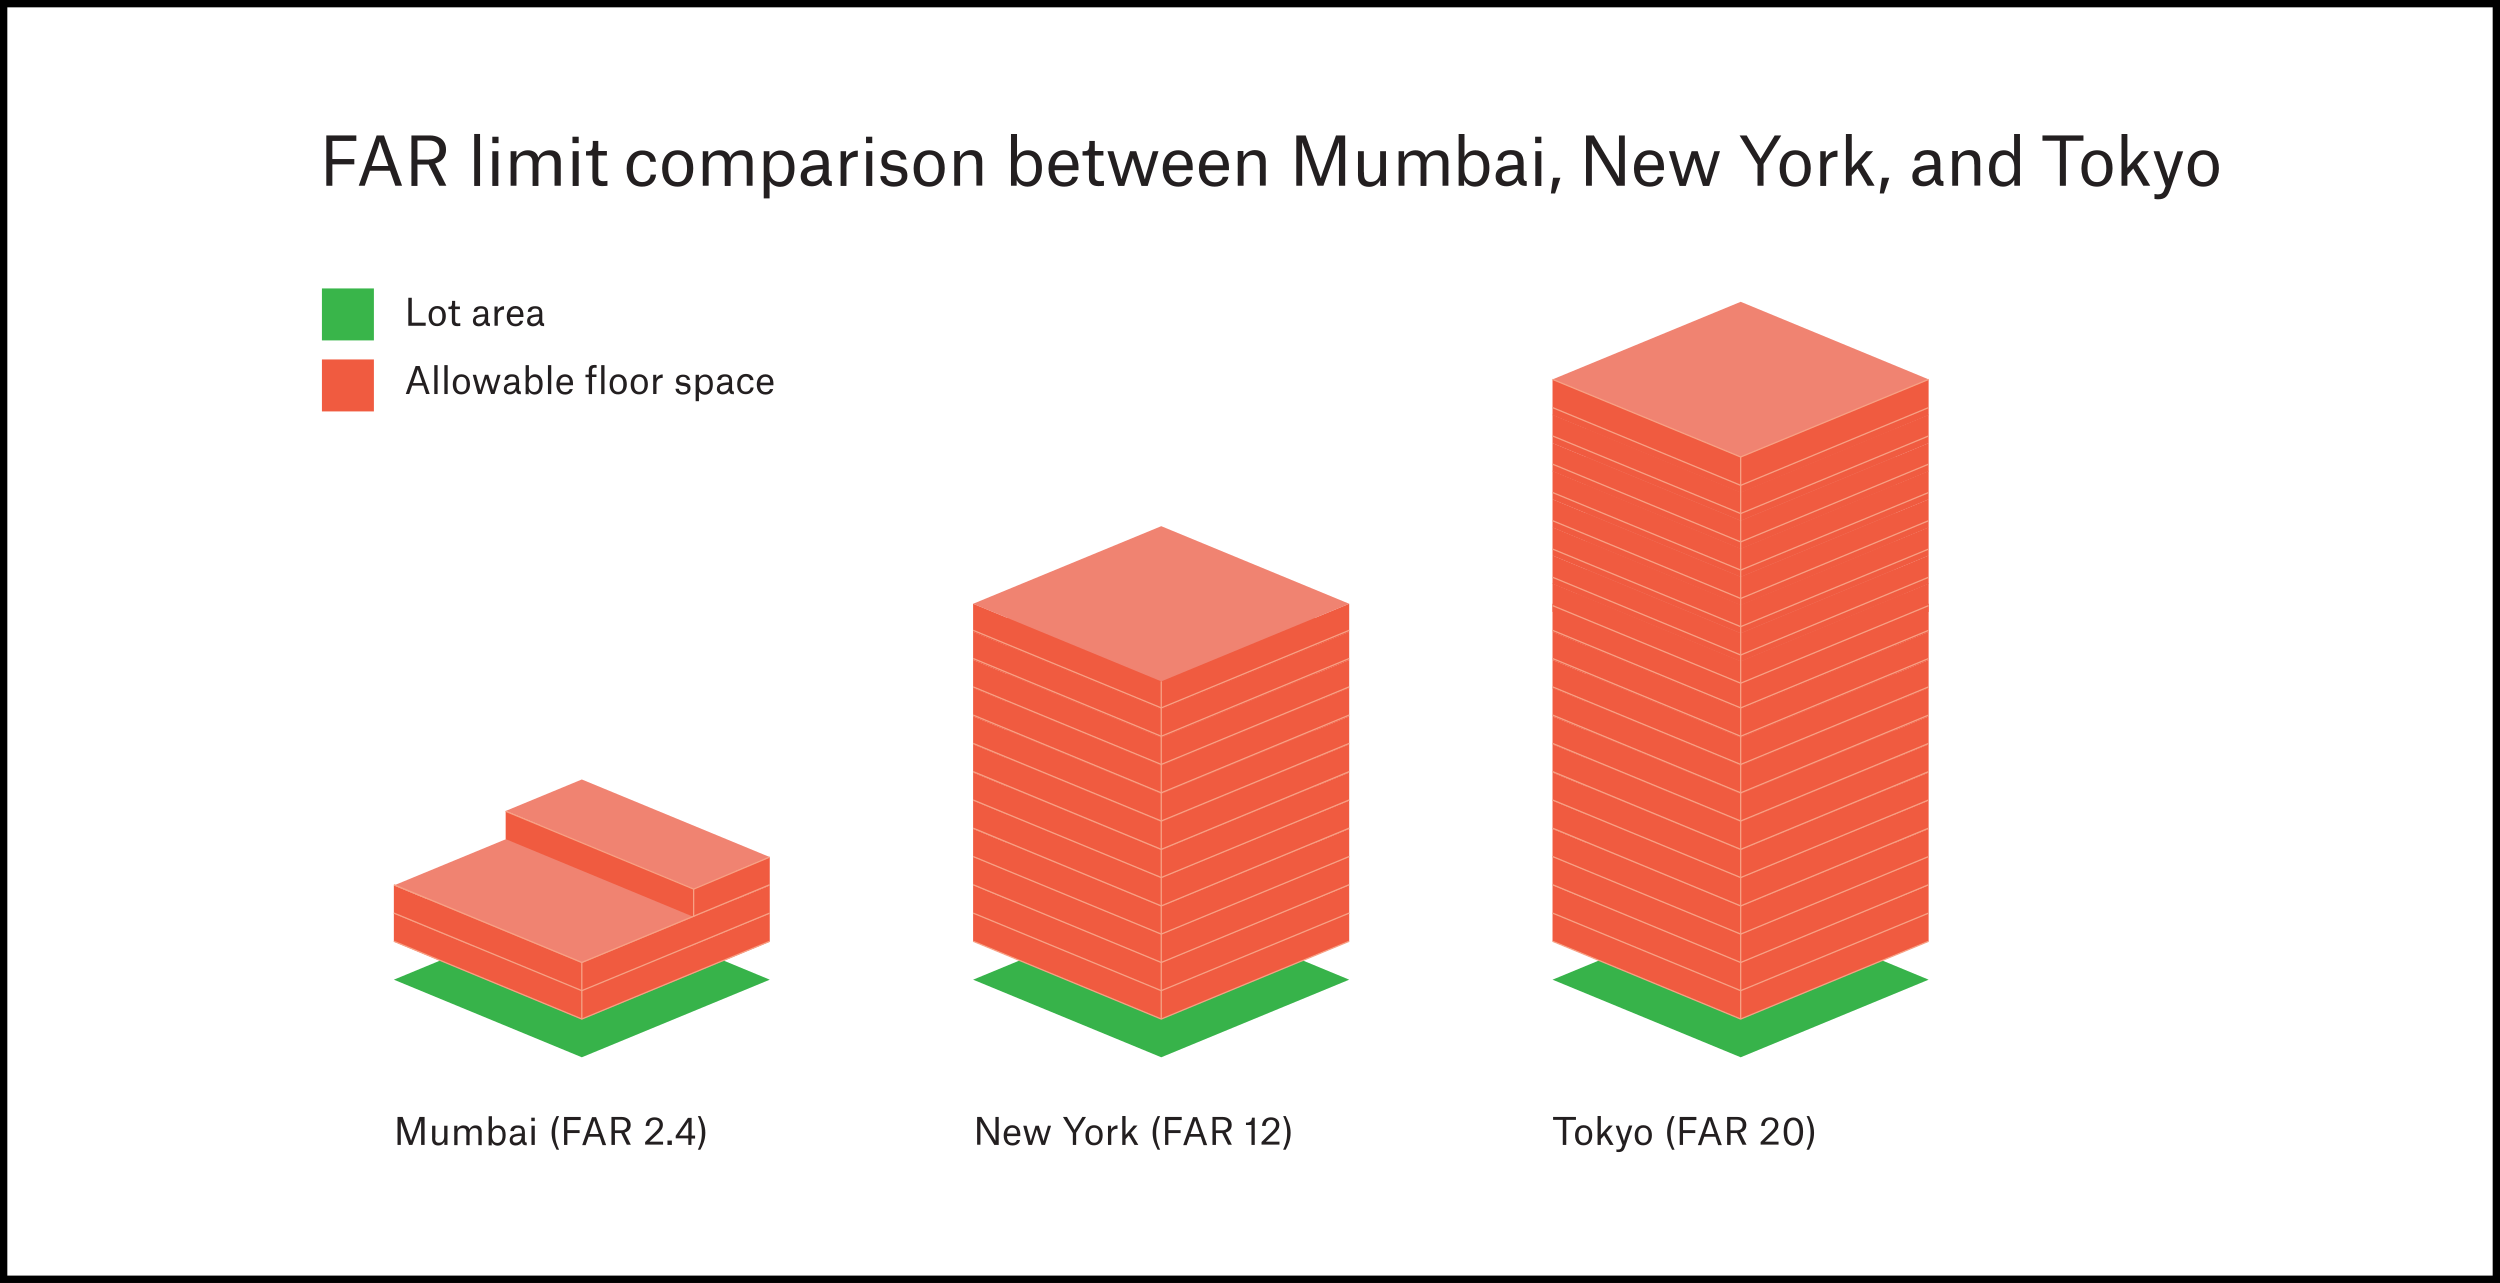 <?xml version="1.0" encoding="utf-8"?>
<!-- Generator: Adobe Illustrator 28.1.0, SVG Export Plug-In . SVG Version: 6.00 Build 0)  -->
<svg version="1.1" id="Layer_1" xmlns="http://www.w3.org/2000/svg" xmlns:xlink="http://www.w3.org/1999/xlink" x="0px" y="0px"
	 viewBox="0 0 1366 701" style="enable-background:new 0 0 1366 701;" xml:space="preserve">
<rect x="0" y="0" width="1366" height="701" fill="#333333" stroke="none"/>
<style type="text/css">
	.st0{fill:#FFFFFF;}
	.st1{enable-background:new    ;}
	.st2{fill:#231F20;}
	.st3{fill:#37B34A;}
	.st4{fill:#F08371;}
	.st5{fill:#F05B40;}
	.st6{fill:#39B54A;}
	.st7{fill:none;stroke:#F7A185;stroke-width:0.7;stroke-miterlimit:10;}
</style>
<g>
	<g id="Layer_1_00000137820935458010426860000016461524451674388893_">
		<rect x="2" y="2" class="st0" width="1362" height="697"/>
		<path d="M1362,4v693H4V4H1362 M1366,0H0v701h1366V0L1366,0z"/>
		<g class="st1">
			<path class="st2" d="M181.6,101.5h-3.3V74h16.4v3h-13.1v9.9h12v2.9h-12V101.5z"/>
		</g>
		<g class="st1">
			<path class="st2" d="M213.1,93.3h-11l-2.8,8.2h-3.3l9.8-27.5h4l9.9,27.5H216L213.1,93.3z M206.5,80.8l-3.4,9.9h9.1l-3.5-9.9
				c-0.6-1.7-1.1-3.4-1.1-3.4h-0.1C207.5,77.5,207,79.2,206.5,80.8z"/>
			<path class="st2" d="M234.2,89.9h-6.1v11.7h-3.3V74h10c2,0,3.8,0.4,5.3,1.2c2.2,1.2,3.6,3.3,3.6,6.5c0,5.2-3.4,6.9-5.9,7.6v0.1
				l6.1,12.1h-3.9L234.2,89.9z M234.4,87.1c3.2,0,5.7-1.5,5.7-5.3c0-3.4-2.3-5-5.5-5h-6.5v10.4H234.4z"/>
			<path class="st2" d="M259.1,73.2h3.2v28.4h-3.2V73.2z"/>
			<path class="st2" d="M269,74.7h3.4v3.5H269V74.7z M269,82.6h3.3v19H269V82.6z"/>
			<path class="st2" d="M279.1,82.6h3.1v3.2h0.1c0.9-1.9,3.1-3.7,6.1-3.7c2.9,0,5,1.3,5.7,3.9h0.1c0.7-2,3.1-3.9,6.2-3.9
				c3.6,0,6,1.7,6,6.2v13.2H303V89.8c0-1.4,0-2.8-0.7-3.8c-0.6-0.9-1.7-1.2-3-1.2c-3.5,0-5.1,2.3-5.1,5.4v11.4h-3.2V89.8
				c0-1.4,0-2.8-0.7-3.7c-0.6-0.9-1.7-1.3-3-1.3c-3.5,0-5.1,2.3-5.1,5.3v11.4h-3.2V82.6z"/>
			<path class="st2" d="M312.8,74.7h3.4v3.5h-3.4V74.7z M312.9,82.6h3.3v19h-3.3V82.6z"/>
			<path class="st2" d="M326.9,77v5.5h4.7V85h-4.7v11.2c0,2,0.8,2.8,2.9,2.8c1,0,2.1-0.2,2.1-0.2v2.7c0,0-1.3,0.2-3,0.2
				c-3.7,0-5.2-1.8-5.2-5V85h-3.5v-2.4h0.6c2.6,0,3.1-0.6,3.1-4.2V77H326.9z"/>
		</g>
		<g class="st1">
			<path class="st2" d="M355.3,88.3c-0.2-1.9-1.6-3.7-4.3-3.7c-3.4,0-5.2,3-5.2,7.4c0,4.4,1.3,7.5,5.1,7.5c3.6,0,4.5-2.7,4.6-4.1h3
				c-0.5,4.4-3.6,6.6-7.7,6.6c-5.5,0-8.4-3.8-8.4-9.8c0-5.8,3.2-10,8.5-10c3.8,0,7.2,1.7,7.5,6.2H355.3z"/>
		</g>
		<g class="st1">
			<path class="st2" d="M361.8,92c0-5.9,3.2-9.9,8.5-9.9c5.7,0,8.5,4.1,8.5,9.9c0,5.9-3.2,10-8.5,10C364.6,102,361.8,98,361.8,92z
				 M365.1,92c0,4.6,1.5,7.5,5.2,7.5c3.5,0,5.1-2.8,5.1-7.5c0-4.6-1.5-7.5-5.1-7.5C366.8,84.6,365.1,87.4,365.1,92z"/>
			<path class="st2" d="M383.9,82.6h3.1v3.2h0.1c0.9-1.9,3.1-3.7,6.1-3.7c2.9,0,5,1.3,5.7,3.9h0.1c0.7-2,3.1-3.9,6.2-3.9
				c3.6,0,6,1.7,6,6.2v13.2h-3.2V89.8c0-1.4,0-2.8-0.7-3.8c-0.6-0.9-1.7-1.2-3-1.2c-3.5,0-5.1,2.3-5.1,5.4v11.4h-3.2V89.8
				c0-1.4,0-2.8-0.7-3.7c-0.6-0.9-1.7-1.3-3-1.3c-3.5,0-5.1,2.3-5.1,5.3v11.4h-3.2V82.6z"/>
		</g>
		<g class="st1">
			<path class="st2" d="M417.3,82.6h3.1v3.2h0.1c1.1-2,3.2-3.6,6-3.6c4,0,7.6,2.5,7.6,9.7c0,6.9-3.6,10.2-7.8,10.2
				c-2.8,0-5-1.5-5.7-3.2h-0.1v9.5h-3.2V82.6z M425.9,99.4c3.4,0,5-2.7,5-7.7c0-4-1.2-7.1-5.1-7.1c-3.3,0-5.4,2.8-5.4,6v2
				C420.4,96.5,422.3,99.4,425.9,99.4z"/>
		</g>
		<g class="st1">
			<path class="st2" d="M438.6,87.7c0.1-3.3,2.6-5.7,7.2-5.7c4.7,0,7,2,7,7.1v7.7c0,1.5,0.3,2.1,1.7,2.2v2.6h-0.4
				c-3,0-4-1.1-4.4-3.3h-0.1c-1,2.2-3.3,3.5-6.1,3.5c-3.8,0-6-2.1-6-5.4c0-2.1,0.9-3.8,2.8-4.8c2-1,4.9-1.4,9.2-1.5v-0.8
				c0-3.4-1.3-4.8-4-4.8c-2.8,0-3.9,1.6-4,3.2H438.6z M449.6,92.9v-0.4c-4.1,0.2-6.4,0.5-7.7,1.4c-0.7,0.5-1,1.3-1,2.3
				c0,1.9,1.3,3,3.3,3C446.6,99.2,449.6,97.6,449.6,92.9z"/>
			<path class="st2" d="M459.2,82.6h3.1v3.6h0.1c0.9-2,3.2-3.9,6-3.9h0.3v3.4h-0.6c-3.4,0-5.6,1.9-5.6,5.6v10.3h-3.2V82.6z"/>
			<path class="st2" d="M473.2,74.7h3.4v3.5h-3.4V74.7z M473.3,82.6h3.3v19h-3.3V82.6z"/>
		</g>
		<g class="st1">
			<path class="st2" d="M492.2,87.3c-0.2-1.7-1.5-2.8-3.8-2.8s-3.7,1.3-3.7,3.1c0,1.5,0.9,2.3,2.8,2.6l2.9,0.4
				c4,0.6,5.4,2.2,5.4,5.5c0,3.8-3.1,5.9-7.4,5.9c-3.9,0-7.2-1.8-7.4-5.8h3.2c0.1,1.5,1,3.3,4.3,3.3c2.6,0,4.2-1.2,4.2-3.2
				c0-1.5-0.4-2.3-3-2.8l-2.9-0.4c-3.4-0.5-5.2-1.9-5.2-5.3c0-3.3,2.6-5.8,6.9-5.8c4.1,0,6.4,1.9,6.8,5.2H492.2z"/>
		</g>
		<g class="st1">
			<path class="st2" d="M499.2,92c0-5.9,3.2-9.9,8.5-9.9c5.7,0,8.5,4.1,8.5,9.9c0,5.9-3.2,10-8.5,10C502.1,102,499.2,98,499.2,92z
				 M502.6,92c0,4.6,1.5,7.5,5.2,7.5c3.5,0,5.1-2.8,5.1-7.5c0-4.6-1.5-7.5-5.1-7.5C504.3,84.6,502.6,87.4,502.6,92z"/>
			<path class="st2" d="M533.4,89.8c0-1.4,0-2.9-0.7-3.8c-0.6-0.9-1.7-1.3-3-1.3c-3.5,0-5.1,2.3-5.1,5.4v11.4h-3.2v-19h3.1v3.2h0.1
				c0.9-1.9,3.1-3.7,6.1-3.7c3.6,0,6,1.7,6,6.2v13.2h-3.2V89.8z"/>
		</g>
		<g class="st1">
			<path class="st2" d="M552.5,73.2h3.2v12.5h0c1-2.1,3.1-3.6,6-3.6c4,0,7.6,2.5,7.6,9.7c0,6.9-3.5,10.2-7.8,10.2
				c-3,0-5-1.7-5.9-3.5h-0.1v3h-3.1V73.2z M566.1,91.8c0-4-1.2-7.1-5.1-7.1c-3.4,0-5.4,2.8-5.4,6v2c0,3.7,1.8,6.7,5.4,6.7
				C564.4,99.4,566.1,96.7,566.1,91.8z"/>
		</g>
		<g class="st1">
			<path class="st2" d="M581.5,102c-5.8,0-8.6-4.2-8.6-9.9c0-5.6,3-10,8.5-10c5.7,0,7.9,4.4,7.9,9.2v1.7h-13.1
				c0.2,3.9,1.8,6.6,5.4,6.6c3.2,0,4-1.8,4.3-3h3.1C588.4,99.8,585.6,102,581.5,102z M586,90.1c-0.1-3.2-1.3-5.6-4.6-5.6
				c-3,0-4.7,2.4-5.1,5.8h9.7V90.1z"/>
		</g>
		<g class="st1">
			<path class="st2" d="M598.2,77v5.5h4.7V85h-4.7v11.2c0,2,0.8,2.8,2.9,2.8c1,0,2.1-0.2,2.1-0.2v2.7c0,0-1.3,0.2-3,0.2
				c-3.7,0-5.2-1.8-5.2-5V85h-3.5v-2.4h0.6c2.6,0,3.1-0.6,3.1-4.2V77H598.2z"/>
		</g>
		<g class="st1">
			<path class="st2" d="M605.1,82.6h3.3l3.7,12.8c0.3,1.2,0.6,2.4,0.6,2.4h0.1c0,0,0.4-1.3,0.7-2.4l4-12.8h3.3l4,12.8
				c0.4,1.1,0.7,2.4,0.7,2.4h0.1c0,0,0.3-1.3,0.6-2.4l3.7-12.8h3.1l-5.9,19h-3.4l-3.5-11.2c-0.5-1.8-1.2-4-1.2-4h0
				c0,0-0.6,2.3-1.2,4l-3.5,11.2H611L605.1,82.6z"/>
		</g>
		<g class="st1">
			<path class="st2" d="M643.9,102c-5.8,0-8.6-4.2-8.6-9.9c0-5.6,3-10,8.5-10c5.7,0,7.9,4.4,7.9,9.2v1.7h-13.1
				c0.2,3.9,1.8,6.6,5.4,6.6c3.2,0,4-1.8,4.3-3h3.1C650.8,99.8,648,102,643.9,102z M648.4,90.1c-0.1-3.2-1.3-5.6-4.6-5.6
				c-3,0-4.7,2.4-5.1,5.8h9.7V90.1z"/>
		</g>
		<g class="st1">
			<path class="st2" d="M663.7,102c-5.8,0-8.6-4.2-8.6-9.9c0-5.6,3-10,8.5-10c5.7,0,7.9,4.4,7.9,9.2v1.7h-13.1
				c0.2,3.9,1.8,6.6,5.4,6.6c3.2,0,4-1.8,4.3-3h3.1C670.6,99.8,667.8,102,663.7,102z M668.2,90.1c-0.1-3.2-1.3-5.6-4.6-5.6
				c-3,0-4.7,2.4-5.1,5.8h9.7V90.1z"/>
		</g>
		<g class="st1">
			<path class="st2" d="M688.3,89.8c0-1.4,0-2.9-0.7-3.8c-0.6-0.9-1.7-1.3-3-1.3c-3.5,0-5.1,2.3-5.1,5.4v11.4h-3.2v-19h3.1v3.2h0.1
				c0.9-1.9,3.1-3.7,6.1-3.7c3.6,0,6,1.7,6,6.2v13.2h-3.2V89.8z"/>
			<path class="st2" d="M708.3,74h5.1l7,19.7c0.9,2.4,1.2,3.6,1.2,3.6h0.1c0,0,0.4-1.2,1.2-3.6L730,74h5v27.5h-3.4V77.9h-0.1
				c0,0-0.4,1.4-1.5,4.3l-6.9,19.3h-3.2l-6.8-19.3c-1-2.9-1.5-4.3-1.5-4.3h-0.1v23.6h-3.2V74z"/>
			<path class="st2" d="M745.3,94.2c0,1.4,0,3,0.7,3.9c0.6,0.9,1.7,1.3,2.9,1.3c3.5,0,5.2-2.3,5.2-6.5V82.6h3.2v19h-3.1v-3.2h-0.1
				c-0.9,1.9-3,3.7-6,3.7c-3.6,0-6.1-1.8-6.1-6.2V82.6h3.2V94.2z"/>
			<path class="st2" d="M764.1,82.6h3.1v3.2h0.1c0.9-1.9,3.1-3.7,6.1-3.7c2.9,0,5,1.3,5.7,3.9h0.1c0.7-2,3.1-3.9,6.2-3.9
				c3.6,0,6,1.7,6,6.2v13.2h-3.2V89.8c0-1.4,0-2.8-0.7-3.8c-0.6-0.9-1.7-1.2-3-1.2c-3.5,0-5.1,2.3-5.1,5.4v11.4h-3.2V89.8
				c0-1.4,0-2.8-0.7-3.7c-0.6-0.9-1.7-1.3-3-1.3c-3.5,0-5.1,2.3-5.1,5.3v11.4h-3.2V82.6z"/>
		</g>
		<g class="st1">
			<path class="st2" d="M797,73.2h3.2v12.5h0c1-2.1,3.1-3.6,6-3.6c4,0,7.6,2.5,7.6,9.7c0,6.9-3.5,10.2-7.8,10.2c-3,0-5-1.7-5.9-3.5
				h-0.1v3H797V73.2z M810.6,91.8c0-4-1.2-7.1-5.1-7.1c-3.4,0-5.4,2.8-5.4,6v2c0,3.7,1.8,6.7,5.4,6.7
				C808.9,99.4,810.6,96.7,810.6,91.8z"/>
		</g>
		<g class="st1">
			<path class="st2" d="M818.3,87.7c0.1-3.3,2.6-5.7,7.2-5.7c4.7,0,7,2,7,7.1v7.7c0,1.5,0.3,2.1,1.7,2.2v2.6h-0.4
				c-3,0-4-1.1-4.4-3.3h-0.1c-1,2.2-3.3,3.5-6.1,3.5c-3.8,0-6-2.1-6-5.4c0-2.1,0.9-3.8,2.8-4.8c2-1,4.9-1.4,9.2-1.5v-0.8
				c0-3.4-1.3-4.8-4-4.8c-2.8,0-3.9,1.6-4,3.2H818.3z M829.3,92.9v-0.4c-4.1,0.2-6.4,0.5-7.7,1.4c-0.7,0.5-1,1.3-1,2.3
				c0,1.9,1.3,3,3.3,3C826.3,99.2,829.3,97.6,829.3,92.9z"/>
			<path class="st2" d="M838.8,74.7h3.4v3.5h-3.4V74.7z M838.9,82.6h3.3v19h-3.3V82.6z"/>
			<path class="st2" d="M848.6,97.1h4l-2.9,8.6h-2.3L848.6,97.1z"/>
		</g>
		<g class="st1">
			<path class="st2" d="M866.6,74h4.3l12.2,20.5c0.9,1.5,1.4,2.7,1.4,2.7h0.1V74h3.2v27.5h-4.3l-12.2-20.4c-1.1-1.8-1.4-2.7-1.4-2.7
				h-0.1v23.1h-3.2V74z"/>
		</g>
		<g class="st1">
			<path class="st2" d="M901.4,102c-5.8,0-8.6-4.2-8.6-9.9c0-5.6,3-10,8.5-10c5.7,0,7.9,4.4,7.9,9.2v1.7h-13.1
				c0.2,3.9,1.8,6.6,5.4,6.6c3.2,0,4-1.8,4.3-3h3.1C908.3,99.8,905.5,102,901.4,102z M905.9,90.1c-0.1-3.2-1.3-5.6-4.6-5.6
				c-3,0-4.7,2.4-5.1,5.8h9.7V90.1z"/>
			<path class="st2" d="M911.9,82.6h3.3l3.7,12.8c0.3,1.2,0.6,2.4,0.6,2.4h0.1c0,0,0.4-1.3,0.7-2.4l4-12.8h3.3l4,12.8
				c0.4,1.1,0.7,2.4,0.7,2.4h0.1c0,0,0.3-1.3,0.6-2.4l3.7-12.8h3.1l-5.9,19h-3.4l-3.5-11.2c-0.5-1.8-1.2-4-1.2-4h0
				c0,0-0.6,2.3-1.2,4l-3.5,11.2h-3.4L911.9,82.6z"/>
		</g>
		<g class="st1">
			<path class="st2" d="M960.2,89.7L950.5,74h3.9l7.5,12.7h0.1l7.7-12.7h3.6l-9.7,15.5v12h-3.3V89.7z"/>
		</g>
		<g class="st1">
			<path class="st2" d="M972.4,92c0-5.9,3.2-9.9,8.5-9.9c5.7,0,8.5,4.1,8.5,9.9c0,5.9-3.2,10-8.5,10C975.3,102,972.4,98,972.4,92z
				 M975.8,92c0,4.6,1.5,7.5,5.2,7.5c3.5,0,5.1-2.8,5.1-7.5c0-4.6-1.5-7.5-5.1-7.5C977.5,84.6,975.8,87.4,975.8,92z"/>
			<path class="st2" d="M994.5,82.6h3.1v3.6h0.1c0.9-2,3.2-3.9,6-3.9h0.3v3.4h-0.6c-3.4,0-5.6,1.9-5.6,5.6v10.3h-3.2V82.6z"/>
			<path class="st2" d="M1011.8,101.5h-3.2V73.2h3.2v18.5l7.9-9.1h3.8l-6.3,7.1l7.1,11.8h-3.8l-5.5-9.4l-3.2,3.6V101.5z"/>
			<path class="st2" d="M1028.3,97.1h4l-2.9,8.6h-2.3L1028.3,97.1z"/>
			<path class="st2" d="M1046,87.7c0.1-3.3,2.6-5.7,7.2-5.7c4.7,0,7,2,7,7.1v7.7c0,1.5,0.3,2.1,1.7,2.2v2.6h-0.4c-3,0-4-1.1-4.4-3.3
				h-0.1c-1,2.2-3.3,3.5-6.1,3.5c-3.8,0-6-2.1-6-5.4c0-2.1,0.9-3.8,2.8-4.8c2-1,4.9-1.4,9.2-1.5v-0.8c0-3.4-1.3-4.8-4-4.8
				c-2.8,0-3.9,1.6-4,3.2H1046z M1057,92.9v-0.4c-4.1,0.2-6.4,0.5-7.7,1.4c-0.7,0.5-1,1.3-1,2.3c0,1.9,1.3,3,3.3,3
				C1054,99.2,1057,97.6,1057,92.9z"/>
			<path class="st2" d="M1078.7,89.8c0-1.4,0-2.9-0.7-3.8c-0.6-0.9-1.7-1.3-3-1.3c-3.5,0-5.1,2.3-5.1,5.4v11.4h-3.2v-19h3.1v3.2h0.1
				c0.9-1.9,3.1-3.7,6.1-3.7c3.6,0,6,1.7,6,6.2v13.2h-3.2V89.8z"/>
			<path class="st2" d="M1103.7,101.5h-3.1v-3.1h-0.1c-1,1.9-3.1,3.6-6,3.6c-4,0-7.7-2.5-7.7-9.8c0-6.5,3.4-10.1,8.2-10.1
				c2.8,0,4.7,1.6,5.4,3.3h0.1V73.2h3.2V101.5z M1100.6,91.3c0-4-2.1-6.6-5.1-6.6c-3.6,0-5.3,2.9-5.3,7.3c0,4.3,1.3,7.4,5,7.4
				c3.3,0,5.4-2.7,5.4-6.1V91.3z"/>
		</g>
		<g class="st1">
			<path class="st2" d="M1138.3,76.9h-9.5v24.6h-3.3V76.9h-9.5V74h22.4V76.9z"/>
		</g>
		<g class="st1">
			<path class="st2" d="M1137.3,92c0-5.9,3.2-9.9,8.5-9.9c5.7,0,8.5,4.1,8.5,9.9c0,5.9-3.2,10-8.5,10
				C1140.1,102,1137.3,98,1137.3,92z M1140.6,92c0,4.6,1.5,7.5,5.2,7.5c3.5,0,5.1-2.8,5.1-7.5c0-4.6-1.5-7.5-5.1-7.5
				C1142.3,84.6,1140.6,87.4,1140.6,92z"/>
		</g>
		<g class="st1">
			<path class="st2" d="M1162.4,101.5h-3.2V73.2h3.2v18.5l7.9-9.1h3.8l-6.3,7.1l7.1,11.8h-3.8l-5.5-9.4l-3.2,3.6V101.5z"/>
		</g>
		<g class="st1">
			<path class="st2" d="M1176.7,82.6h3.2l4,11.9c0.6,1.8,0.9,3,0.9,3h0.1c0,0,0.3-1.2,0.9-3l3.9-11.8h3.2l-6.9,20.2
				c-1.5,4.4-2.8,6-6.9,6c-0.7,0-1.4-0.1-1.9-0.2v-2.7c0.6,0.1,1.3,0.2,1.7,0.2c2.4,0,3.2-0.9,4-3.5l0.4-1L1176.7,82.6z"/>
		</g>
		<g class="st1">
			<path class="st2" d="M1195.4,92c0-5.9,3.2-9.9,8.5-9.9c5.7,0,8.5,4.1,8.5,9.9c0,5.9-3.2,10-8.5,10
				C1198.3,102,1195.4,98,1195.4,92z M1198.8,92c0,4.6,1.5,7.5,5.2,7.5c3.5,0,5.1-2.8,5.1-7.5c0-4.6-1.5-7.5-5.1-7.5
				C1200.4,84.6,1198.8,87.4,1198.8,92z"/>
		</g>
		<g>
			<g class="st1">
				<path class="st2" d="M217.2,610.3h2.8l3.9,11c0.5,1.3,0.7,2,0.7,2h0c0,0,0.2-0.7,0.7-2l3.9-11h2.8v15.3h-1.9v-13.1h-0.1
					c0,0-0.2,0.8-0.8,2.4l-3.9,10.7h-1.8l-3.8-10.7c-0.5-1.6-0.8-2.4-0.8-2.4H219v13.1h-1.8V610.3z"/>
				<path class="st2" d="M237.8,621.6c0,0.8,0,1.6,0.4,2.1c0.4,0.5,0.9,0.7,1.6,0.7c2,0,2.9-1.3,2.9-3.6v-5.7h1.8v10.5h-1.7v-1.8h0
					c-0.5,1.1-1.6,2.1-3.3,2.1c-2,0-3.4-1-3.4-3.5v-7.3h1.8V621.6z"/>
				<path class="st2" d="M248.2,615.1h1.7v1.8h0c0.5-1.1,1.7-2,3.4-2c1.6,0,2.8,0.7,3.2,2.2h0c0.4-1.1,1.7-2.2,3.4-2.2
					c2,0,3.3,1,3.3,3.5v7.3h-1.8v-6.5c0-0.8,0-1.6-0.4-2.1c-0.4-0.5-0.9-0.7-1.6-0.7c-2,0-2.8,1.3-2.8,3v6.3h-1.8v-6.5
					c0-0.8,0-1.6-0.4-2.1c-0.4-0.5-0.9-0.7-1.6-0.7c-2,0-2.8,1.3-2.8,2.9v6.4h-1.8V615.1z"/>
			</g>
			<g class="st1">
				<path class="st2" d="M267,609.9h1.8v7h0c0.6-1.1,1.7-2,3.3-2c2.2,0,4.2,1.4,4.2,5.4c0,3.8-2,5.7-4.3,5.7c-1.7,0-2.8-0.9-3.3-1.9
					h0v1.7H267V609.9z M274.6,620.2c0-2.2-0.7-3.9-2.8-3.9c-1.9,0-3,1.6-3,3.4v1.1c0,2.1,1,3.7,3,3.7
					C273.6,624.5,274.6,623,274.6,620.2z"/>
			</g>
			<g class="st1">
				<path class="st2" d="M278.9,618c0-1.9,1.5-3.1,4-3.1c2.6,0,3.9,1.1,3.9,3.9v4.3c0,0.8,0.2,1.2,1,1.2v1.5h-0.2
					c-1.7,0-2.2-0.6-2.4-1.9h0c-0.6,1.2-1.8,2-3.4,2c-2.1,0-3.3-1.1-3.3-3c0-1.2,0.5-2.1,1.6-2.7c1.1-0.6,2.7-0.8,5.1-0.9v-0.5
					c0-1.9-0.7-2.6-2.2-2.6c-1.6,0-2.1,0.9-2.2,1.8H278.9z M285,620.8v-0.2c-2.3,0.1-3.6,0.3-4.3,0.8c-0.4,0.3-0.6,0.7-0.6,1.3
					c0,1.1,0.7,1.7,1.8,1.7C283.4,624.3,285,623.4,285,620.8z"/>
				<path class="st2" d="M290.3,610.7h1.9v1.9h-1.9V610.7z M290.4,615.1h1.8v10.5h-1.8V615.1z"/>
				<path class="st2" d="M304.1,628.2c-1.1-2.3-2.7-5.1-2.7-9.2c0-4.1,1.5-6.9,2.7-9.2h1.4c-1.1,2.4-2.2,5.1-2.2,9.2
					c0,4.1,1,6.7,2.2,9.2H304.1z"/>
			</g>
			<g class="st1">
				<path class="st2" d="M310.1,625.6h-1.9v-15.3h9.1v1.7h-7.3v5.5h6.7v1.6h-6.7V625.6z"/>
			</g>
			<g class="st1">
				<path class="st2" d="M327.7,621.1h-6.1l-1.6,4.6h-1.9l5.4-15.3h2.2l5.5,15.3h-2L327.7,621.1z M324,614.1l-1.9,5.5h5.1l-1.9-5.5
					c-0.3-0.9-0.6-1.9-0.6-1.9h0C324.6,612.3,324.3,613.2,324,614.1z"/>
				<path class="st2" d="M339.4,619.1H336v6.5h-1.9v-15.3h5.5c1.1,0,2.1,0.2,3,0.7c1.2,0.7,2,1.9,2,3.6c0,2.9-1.9,3.9-3.3,4.2v0
					l3.4,6.7h-2.2L339.4,619.1z M339.5,617.6c1.8,0,3.1-0.9,3.1-3c0-1.9-1.3-2.8-3.1-2.8H336v5.8H339.5z"/>
			</g>
			<g class="st1">
				<path class="st2" d="M352.8,615.3c0-3,2.1-4.8,4.8-4.8c3.2,0,4.6,2,4.6,4c0,2-0.8,3.2-3.3,5.5l-4,3.8v0h7.4v1.6h-9.8v-1.4l5.1-5
					c1.7-1.7,2.8-2.8,2.8-4.5c0-1.5-1-2.6-2.7-2.6c-1.6,0-2.9,0.9-2.9,3.3H352.8z"/>
			</g>
			<g class="st1">
				<path class="st2" d="M364.7,623.2h2.4v2.4h-2.4V623.2z"/>
			</g>
			<g class="st1">
				<path class="st2" d="M377.8,622v3.6h-1.7V622h-6.9v-1.4l6.7-9.8h2v9.7h1.9v1.6H377.8z M376.1,620.5v-7.5h0c0,0-0.3,0.6-0.9,1.5
					l-4.1,6H376.1z"/>
			</g>
			<g class="st1">
				<path class="st2" d="M383.5,619c0-4.1-1-6.7-2.2-9.2h1.4c1.1,2.3,2.7,5.1,2.7,9.2c0,4-1.5,6.9-2.7,9.2h-1.4
					C382.5,625.8,383.5,623.1,383.5,619z"/>
			</g>
		</g>
		<g>
			<g class="st1">
				<path class="st2" d="M533.8,610.3h2.4l6.8,11.4c0.5,0.8,0.8,1.5,0.8,1.5h0.1v-12.9h1.8v15.3h-2.4l-6.8-11.4
					c-0.6-1-0.8-1.5-0.8-1.5h0v12.8h-1.8V610.3z"/>
			</g>
			<g class="st1">
				<path class="st2" d="M553.2,625.9c-3.2,0-4.8-2.3-4.8-5.5c0-3.1,1.7-5.6,4.7-5.6c3.2,0,4.4,2.4,4.4,5.1v0.9h-7.3
					c0.1,2.2,1,3.7,3,3.7c1.8,0,2.2-1,2.4-1.6h1.7C557.1,624.7,555.5,625.9,553.2,625.9z M555.7,619.3c0-1.8-0.7-3.1-2.6-3.1
					c-1.7,0-2.6,1.3-2.8,3.2h5.4V619.3z"/>
				<path class="st2" d="M559.1,615.1h1.8l2,7.1c0.2,0.7,0.3,1.3,0.3,1.3h0c0,0,0.2-0.7,0.4-1.3l2.2-7.1h1.8l2.2,7.1
					c0.2,0.6,0.4,1.3,0.4,1.3h0c0,0,0.2-0.7,0.3-1.3l2.1-7.1h1.7l-3.3,10.5h-1.9l-1.9-6.2c-0.3-1-0.7-2.2-0.7-2.2h0
					c0,0-0.4,1.3-0.7,2.2l-1.9,6.2h-1.9L559.1,615.1z"/>
			</g>
			<g class="st1">
				<path class="st2" d="M586.2,619.1l-5.4-8.8h2.2l4.1,7.1h0l4.3-7.1h2l-5.4,8.6v6.7h-1.8V619.1z"/>
			</g>
			<g class="st1">
				<path class="st2" d="M593.1,620.3c0-3.3,1.8-5.5,4.7-5.5c3.1,0,4.7,2.3,4.7,5.5c0,3.3-1.8,5.5-4.7,5.5
					C594.7,625.9,593.1,623.6,593.1,620.3z M595,620.3c0,2.6,0.9,4.1,2.9,4.1c2,0,2.8-1.6,2.8-4.1c0-2.6-0.8-4.1-2.9-4.1
					C595.9,616.2,595,617.8,595,620.3z"/>
				<path class="st2" d="M605.4,615.1h1.7v2h0c0.5-1.1,1.8-2.2,3.3-2.2h0.2v1.9h-0.3c-1.9,0-3.1,1.1-3.1,3.1v5.7h-1.8V615.1z"/>
				<path class="st2" d="M615,625.6h-1.8v-15.8h1.8v10.3l4.4-5.1h2.1l-3.5,4l4,6.6h-2.1l-3.1-5.2l-1.8,2V625.6z"/>
				<path class="st2" d="M632.5,628.2c-1.1-2.3-2.7-5.1-2.7-9.2c0-4.1,1.5-6.9,2.7-9.2h1.4c-1.1,2.4-2.2,5.1-2.2,9.2
					c0,4.1,1,6.7,2.2,9.2H632.5z"/>
			</g>
			<g class="st1">
				<path class="st2" d="M638.5,625.6h-1.9v-15.3h9.1v1.7h-7.3v5.5h6.7v1.6h-6.7V625.6z"/>
			</g>
			<g class="st1">
				<path class="st2" d="M656.1,621.1H650l-1.6,4.6h-1.9l5.4-15.3h2.2l5.5,15.3h-2L656.1,621.1z M652.4,614.1l-1.9,5.5h5.1l-1.9-5.5
					c-0.3-0.9-0.6-1.9-0.6-1.9h0C653,612.3,652.7,613.2,652.4,614.1z"/>
				<path class="st2" d="M667.8,619.1h-3.4v6.5h-1.9v-15.3h5.5c1.1,0,2.1,0.2,3,0.7c1.2,0.7,2,1.9,2,3.6c0,2.9-1.9,3.9-3.3,4.2v0
					l3.4,6.7H671L667.8,619.1z M667.9,617.6c1.8,0,3.1-0.9,3.1-3c0-1.9-1.3-2.8-3.1-2.8h-3.6v5.8H667.9z"/>
				<path class="st2" d="M683.8,614.7h-3v-1.3h0.4c1,0,1.7-0.3,2.2-0.7c0.4-0.4,0.6-1,0.7-2h1.5v14.9h-1.8V614.7z"/>
			</g>
			<g class="st1">
				<path class="st2" d="M689.6,615.3c0-3,2.1-4.8,4.8-4.8c3.2,0,4.6,2,4.6,4c0,2-0.8,3.2-3.3,5.5l-4,3.8v0h7.4v1.6h-9.8v-1.4l5.1-5
					c1.7-1.7,2.8-2.8,2.8-4.5c0-1.5-1-2.6-2.7-2.6c-1.6,0-2.9,0.9-2.9,3.3H689.6z"/>
			</g>
			<g class="st1">
				<path class="st2" d="M703.3,619c0-4.1-1-6.7-2.2-9.2h1.4c1.1,2.3,2.7,5.1,2.7,9.2c0,4-1.5,6.9-2.7,9.2h-1.4
					C702.2,625.8,703.3,623.1,703.3,619z"/>
			</g>
		</g>
		<g>
			<g class="st1">
				<path class="st2" d="M861.1,611.9h-5.3v13.7h-1.9v-13.7h-5.3v-1.6h12.5V611.9z"/>
			</g>
			<g class="st1">
				<path class="st2" d="M860.6,620.3c0-3.3,1.8-5.5,4.7-5.5c3.1,0,4.7,2.3,4.7,5.5c0,3.3-1.8,5.5-4.7,5.5
					C862.2,625.9,860.6,623.6,860.6,620.3z M862.5,620.3c0,2.6,0.9,4.1,2.9,4.1c2,0,2.8-1.6,2.8-4.1c0-2.6-0.8-4.1-2.9-4.1
					C863.4,616.2,862.5,617.8,862.5,620.3z"/>
			</g>
			<g class="st1">
				<path class="st2" d="M874.7,625.6h-1.8v-15.8h1.8v10.3l4.4-5.1h2.1l-3.5,4l4,6.6h-2.1l-3.1-5.2l-1.8,2V625.6z"/>
			</g>
			<g class="st1">
				<path class="st2" d="M882.8,615.1h1.8l2.2,6.6c0.3,1,0.5,1.6,0.5,1.6h0.1c0,0,0.2-0.6,0.5-1.7l2.2-6.6h1.8l-3.8,11.2
					c-0.8,2.4-1.5,3.3-3.8,3.3c-0.4,0-0.8-0.1-1.1-0.1V628c0.3,0.1,0.7,0.1,0.9,0.1c1.3,0,1.8-0.5,2.2-1.9l0.2-0.6L882.8,615.1z"/>
			</g>
			<g class="st1">
				<path class="st2" d="M893.2,620.3c0-3.3,1.8-5.5,4.7-5.5c3.1,0,4.7,2.3,4.7,5.5c0,3.3-1.8,5.5-4.7,5.5
					C894.8,625.9,893.2,623.6,893.2,620.3z M895.1,620.3c0,2.6,0.9,4.1,2.9,4.1c2,0,2.8-1.6,2.8-4.1c0-2.6-0.8-4.1-2.9-4.1
					C896,616.2,895.1,617.8,895.1,620.3z"/>
				<path class="st2" d="M913.6,628.2c-1.1-2.3-2.7-5.1-2.7-9.2c0-4.1,1.5-6.9,2.7-9.2h1.4c-1.1,2.4-2.2,5.1-2.2,9.2
					c0,4.1,1,6.7,2.2,9.2H913.6z"/>
			</g>
			<g class="st1">
				<path class="st2" d="M919.7,625.6h-1.9v-15.3h9.1v1.7h-7.3v5.5h6.7v1.6h-6.7V625.6z"/>
			</g>
			<g class="st1">
				<path class="st2" d="M937.3,621.1h-6.1l-1.6,4.6h-1.9l5.4-15.3h2.2l5.5,15.3h-2L937.3,621.1z M933.6,614.1l-1.9,5.5h5.1
					l-1.9-5.5c-0.3-0.9-0.6-1.9-0.6-1.9h0C934.1,612.3,933.9,613.2,933.6,614.1z"/>
				<path class="st2" d="M949,619.1h-3.4v6.5h-1.9v-15.3h5.5c1.1,0,2.1,0.2,3,0.7c1.2,0.7,2,1.9,2,3.6c0,2.9-1.9,3.9-3.3,4.2v0
					l3.4,6.7h-2.2L949,619.1z M949.1,617.6c1.8,0,3.1-0.9,3.1-3c0-1.9-1.3-2.8-3.1-2.8h-3.6v5.8H949.1z"/>
				<path class="st2" d="M962.3,615.3c0-3,2.1-4.8,4.8-4.8c3.2,0,4.6,2,4.6,4c0,2-0.8,3.2-3.3,5.5l-4,3.8v0h7.4v1.6h-9.8v-1.4l5.1-5
					c1.7-1.7,2.8-2.8,2.8-4.5c0-1.5-1-2.6-2.7-2.6c-1.6,0-2.9,0.9-2.9,3.3H962.3z"/>
			</g>
			<g class="st1">
				<path class="st2" d="M979.9,610.6c3.2,0,5.3,2.5,5.3,7.7c0,5.1-2.1,7.7-5.3,7.7c-3.3,0-5.3-2.5-5.3-7.7
					C974.6,613.1,976.7,610.6,979.9,610.6z M983.3,618.3c0-4.1-1.3-6.2-3.4-6.2c-2.1,0-3.4,2-3.4,6.2c0,4.1,1.2,6.2,3.4,6.2
					C981.9,624.5,983.3,622.3,983.3,618.3z"/>
			</g>
			<g class="st1">
				<path class="st2" d="M989.3,619c0-4.1-1-6.7-2.2-9.2h1.4c1.1,2.3,2.7,5.1,2.7,9.2c0,4-1.5,6.9-2.7,9.2h-1.4
					C988.2,625.8,989.3,623.1,989.3,619z"/>
			</g>
		</g>
		<polygon class="st3" points="634.5,492.8 531.7,535.3 634.5,577.7 737.2,535.3 		"/>
		<polygon class="st4" points="634.5,456.4 531.7,498.9 634.5,541.3 737.2,498.9 		"/>
		<polygon class="st5" points="531.7,514.3 531.7,498.9 634.5,541.3 634.5,556.8 		"/>
		<polygon class="st5" points="737.2,514.3 737.2,498.9 634.5,541.3 634.5,556.8 		"/>
		<polygon class="st4" points="634.5,441.1 531.7,483.6 634.5,526 737.2,483.6 		"/>
		<polygon class="st5" points="531.7,499 531.7,483.6 634.5,526 634.5,541.5 		"/>
		<polygon class="st5" points="737.2,499 737.2,483.6 634.5,526 634.5,541.5 		"/>
		<polygon class="st4" points="634.5,425.7 531.7,468.1 634.5,510.6 737.2,468.1 		"/>
		<polygon class="st5" points="531.7,483.6 531.7,468.1 634.5,510.6 634.5,526 		"/>
		<polygon class="st5" points="737.2,483.6 737.2,468.1 634.5,510.6 634.5,526 		"/>
		<polygon class="st4" points="634.5,410.4 531.7,452.9 634.5,495.3 737.2,452.9 		"/>
		<polygon class="st5" points="531.7,468.3 531.7,452.9 634.5,495.3 634.5,510.7 		"/>
		<polygon class="st5" points="737.2,468.3 737.2,452.9 634.5,495.3 634.5,510.7 		"/>
		<polygon class="st4" points="634.5,395 531.7,437.4 634.5,479.8 737.2,437.4 		"/>
		<polygon class="st5" points="531.7,452.9 531.7,437.4 634.5,479.8 634.5,495.3 		"/>
		<polygon class="st5" points="737.2,452.9 737.2,437.4 634.5,479.8 634.5,495.3 		"/>
		<polygon class="st4" points="634.5,379.7 531.7,422.1 634.5,464.5 737.2,422.1 		"/>
		<polygon class="st5" points="531.7,437.5 531.7,422.1 634.5,464.5 634.5,480 		"/>
		<polygon class="st5" points="737.2,437.5 737.2,422.1 634.5,464.5 634.5,480 		"/>
		<polygon class="st4" points="634.5,364.2 531.7,406.7 634.5,449.1 737.2,406.7 		"/>
		<polygon class="st5" points="531.7,422.1 531.7,406.7 634.5,449.1 634.5,464.5 		"/>
		<polygon class="st5" points="737.2,422.1 737.2,406.7 634.5,449.1 634.5,464.5 		"/>
		<polygon class="st4" points="634.5,348.9 531.7,391.4 634.5,433.8 737.2,391.4 		"/>
		<polygon class="st5" points="531.7,406.8 531.7,391.4 634.5,433.8 634.5,449.2 		"/>
		<polygon class="st5" points="737.2,406.8 737.2,391.4 634.5,433.8 634.5,449.2 		"/>
		<polygon class="st4" points="634.5,333.5 531.7,375.9 634.5,418.4 737.2,375.9 		"/>
		<polygon class="st5" points="531.7,391.4 531.7,375.9 634.5,418.4 634.5,433.8 		"/>
		<polygon class="st5" points="737.2,391.4 737.2,375.9 634.5,418.4 634.5,433.8 		"/>
		<polygon class="st4" points="634.5,318.2 531.7,360.6 634.5,403.1 737.2,360.6 		"/>
		<polygon class="st5" points="531.7,376.1 531.7,360.6 634.5,403.1 634.5,418.5 		"/>
		<polygon class="st5" points="737.2,376.1 737.2,360.6 634.5,403.1 634.5,418.5 		"/>
		<polygon class="st4" points="634.5,302.7 531.7,345.2 634.5,387.6 737.2,345.2 		"/>
		<polygon class="st5" points="531.7,360.6 531.7,345.2 634.5,387.6 634.5,403.1 		"/>
		<polygon class="st5" points="737.2,360.6 737.2,345.2 634.5,387.6 634.5,403.1 		"/>
		<polygon class="st4" points="634.5,287.5 531.7,329.9 634.5,372.3 737.2,329.9 		"/>
		<polygon class="st5" points="531.7,345.3 531.7,329.9 634.5,372.3 634.5,387.8 		"/>
		<polygon class="st5" points="737.2,345.3 737.2,329.9 634.5,372.3 634.5,387.8 		"/>
		<polygon class="st3" points="951.1,492.8 848.3,535.3 951.1,577.7 1053.8,535.3 		"/>
		<polygon class="st4" points="951.1,456.4 848.3,498.9 951.1,541.3 1053.8,498.9 		"/>
		<polygon class="st5" points="848.3,514.3 848.3,498.9 951.1,541.3 951.1,556.8 		"/>
		<polygon class="st5" points="1053.8,514.3 1053.8,498.9 951.1,541.3 951.1,556.8 		"/>
		<polygon class="st4" points="951.1,441.1 848.3,483.6 951.1,526 1053.8,483.6 		"/>
		<polygon class="st5" points="848.3,499 848.3,483.6 951.1,526 951.1,541.5 		"/>
		<polygon class="st5" points="1053.8,499 1053.8,483.6 951.1,526 951.1,541.5 		"/>
		<polygon class="st4" points="951.1,425.7 848.3,468.1 951.1,510.6 1053.8,468.1 		"/>
		<polygon class="st5" points="848.3,483.6 848.3,468.1 951.1,510.6 951.1,526 		"/>
		<polygon class="st5" points="1053.8,483.6 1053.8,468.1 951.1,510.6 951.1,526 		"/>
		<polygon class="st4" points="951.1,410.4 848.3,452.9 951.1,495.3 1053.8,452.9 		"/>
		<polygon class="st5" points="848.3,468.3 848.3,452.9 951.1,495.3 951.1,510.7 		"/>
		<polygon class="st5" points="1053.8,468.3 1053.8,452.9 951.1,495.3 951.1,510.7 		"/>
		<polygon class="st4" points="951.1,395 848.3,437.4 951.1,479.8 1053.8,437.4 		"/>
		<polygon class="st5" points="848.3,452.9 848.3,437.4 951.1,479.8 951.1,495.3 		"/>
		<polygon class="st5" points="1053.8,452.9 1053.8,437.4 951.1,479.8 951.1,495.3 		"/>
		<polygon class="st4" points="951.1,379.7 848.3,422.1 951.1,464.5 1053.8,422.1 		"/>
		<polygon class="st5" points="848.3,437.5 848.3,422.1 951.1,464.5 951.1,480 		"/>
		<polygon class="st5" points="1053.8,437.5 1053.8,422.1 951.1,464.5 951.1,480 		"/>
		<polygon class="st4" points="951.1,364.2 848.3,406.7 951.1,449.1 1053.8,406.7 		"/>
		<polygon class="st5" points="848.3,422.1 848.3,406.7 951.1,449.1 951.1,464.5 		"/>
		<polygon class="st5" points="1053.8,422.1 1053.8,406.7 951.1,449.1 951.1,464.5 		"/>
		<polygon class="st4" points="951.1,348.9 848.3,391.4 951.1,433.8 1053.8,391.4 		"/>
		<polygon class="st5" points="848.3,406.8 848.3,391.4 951.1,433.8 951.1,449.2 		"/>
		<polygon class="st5" points="1053.8,406.8 1053.8,391.4 951.1,433.8 951.1,449.2 		"/>
		<polygon class="st4" points="951.1,333.5 848.3,375.9 951.1,418.4 1053.8,375.9 		"/>
		<polygon class="st5" points="848.3,391.4 848.3,375.9 951.1,418.4 951.1,433.8 		"/>
		<polygon class="st5" points="1053.8,391.4 1053.8,375.9 951.1,418.4 951.1,433.8 		"/>
		<polygon class="st4" points="951.1,318.2 848.3,360.6 951.1,403.1 1053.8,360.6 		"/>
		<polygon class="st5" points="848.3,376.1 848.3,360.6 951.1,403.1 951.1,418.5 		"/>
		<polygon class="st5" points="1053.8,376.1 1053.8,360.6 951.1,403.1 951.1,418.5 		"/>
		<polygon class="st4" points="951.1,302.7 848.3,345.2 951.1,387.6 1053.8,345.2 		"/>
		<polygon class="st5" points="848.3,360.6 848.3,345.2 951.1,387.6 951.1,403.1 		"/>
		<polygon class="st5" points="1053.8,360.6 1053.8,345.2 951.1,387.6 951.1,403.1 		"/>
		<polygon class="st4" points="951.1,287.5 848.3,329.9 951.1,372.3 1053.8,329.9 		"/>
		<polygon class="st5" points="848.3,345.3 848.3,329.9 951.1,372.3 951.1,387.8 		"/>
		<polygon class="st5" points="1053.8,345.3 1053.8,329.9 951.1,372.3 951.1,387.8 		"/>
		<polygon class="st4" points="951.1,276.4 848.3,318.8 951.1,361.3 1053.8,318.8 		"/>
		<polygon class="st5" points="848.3,334.3 848.3,318.8 951.1,361.3 951.1,376.7 		"/>
		<polygon class="st5" points="1053.8,334.3 1053.8,318.8 951.1,361.3 951.1,376.7 		"/>
		<polygon class="st4" points="951.1,261.1 848.3,303.5 951.1,346 1053.8,303.5 		"/>
		<polygon class="st5" points="848.3,319 848.3,303.5 951.1,346 951.1,361.4 		"/>
		<polygon class="st5" points="1053.8,319 1053.8,303.5 951.1,346 951.1,361.4 		"/>
		<polygon class="st4" points="951.1,245.6 848.3,288.1 951.1,330.5 1053.8,288.1 		"/>
		<polygon class="st5" points="848.3,303.5 848.3,288.1 951.1,330.5 951.1,346 		"/>
		<polygon class="st5" points="1053.8,303.5 1053.8,288.1 951.1,330.5 951.1,346 		"/>
		<polygon class="st4" points="951.1,230.4 848.3,272.8 951.1,315.2 1053.8,272.8 		"/>
		<polygon class="st5" points="848.3,288.2 848.3,272.8 951.1,315.2 951.1,330.7 		"/>
		<polygon class="st5" points="1053.8,288.2 1053.8,272.8 951.1,315.2 951.1,330.7 		"/>
		<polygon class="st4" points="951.1,214.9 848.3,257.3 951.1,299.8 1053.8,257.3 		"/>
		<polygon class="st5" points="848.3,272.8 848.3,257.3 951.1,299.8 951.1,315.2 		"/>
		<polygon class="st5" points="1053.8,272.8 1053.8,257.3 951.1,299.8 951.1,315.2 		"/>
		<polygon class="st4" points="951.1,199.6 848.3,242.1 951.1,284.5 1053.8,242.1 		"/>
		<polygon class="st5" points="848.3,257.5 848.3,242.1 951.1,284.5 951.1,299.9 		"/>
		<polygon class="st5" points="1053.8,257.5 1053.8,242.1 951.1,284.5 951.1,299.9 		"/>
		<polygon class="st4" points="951.1,184.2 848.3,226.6 951.1,269 1053.8,226.6 		"/>
		<polygon class="st5" points="848.3,242.1 848.3,226.6 951.1,269 951.1,284.5 		"/>
		<polygon class="st5" points="1053.8,242.1 1053.8,226.6 951.1,269 951.1,284.5 		"/>
		<polygon class="st4" points="951.1,164.9 848.3,207.3 951.1,253.8 1053.8,207.3 		"/>
		<polygon class="st5" points="848.3,226.8 848.3,207.3 951.1,249.7 951.1,269.2 		"/>
		<polygon class="st5" points="1053.8,226.8 1053.8,207.3 951.1,249.7 951.1,269.2 		"/>
		<polygon class="st3" points="317.9,492.8 215.2,535.3 317.9,577.7 420.6,535.3 		"/>
		<polygon class="st4" points="317.9,456.6 215.2,499.1 317.9,541.5 420.6,499.1 		"/>
		<polygon class="st5" points="215.2,514.5 215.2,499.1 317.9,541.5 317.9,557 		"/>
		<polygon class="st5" points="420.6,514.5 420.6,499.1 317.9,541.5 317.9,557 		"/>
		<polygon class="st4" points="317.9,441.4 215.2,483.8 317.9,526.2 420.6,483.8 		"/>
		<polygon class="st5" points="215.2,499.2 215.2,483.8 317.9,526.2 317.9,541.7 		"/>
		<polygon class="st5" points="420.6,499.2 420.6,483.8 317.9,526.2 317.9,541.7 		"/>
		<polygon class="st5" points="276.3,458.5 276.3,443.1 379,485.5 379,501 		"/>
		<polygon class="st5" points="420.6,483.8 420.6,468.3 379,485.5 379,501 		"/>
		<polygon class="st4" points="317.9,425.9 276.3,443.1 379,485.5 420.6,468.3 		"/>
		<rect x="175.9" y="157.6" class="st6" width="28.4" height="28.4"/>
		<rect x="175.9" y="196.4" class="st5" width="28.4" height="28.4"/>
		<g>
			<g class="st1">
				<path class="st2" d="M223.1,162.7h1.9v13.6h7.6v1.7h-9.5V162.7z"/>
			</g>
			<g class="st1">
				<path class="st2" d="M234.2,172.7c0-3.3,1.8-5.5,4.7-5.5c3.1,0,4.7,2.3,4.7,5.5c0,3.3-1.8,5.5-4.7,5.5
					C235.8,178.3,234.2,176,234.2,172.7z M236,172.7c0,2.6,0.9,4.1,2.9,4.1c2,0,2.8-1.6,2.8-4.1c0-2.6-0.8-4.1-2.9-4.1
					C237,168.6,236,170.2,236,172.7z"/>
				<path class="st2" d="M248.7,164.4v3.1h2.6v1.4h-2.6v6.2c0,1.1,0.5,1.6,1.6,1.6c0.5,0,1.2-0.1,1.2-0.1v1.5c0,0-0.7,0.1-1.7,0.1
					c-2.1,0-2.9-1-2.9-2.8v-6.5H245v-1.3h0.3c1.4,0,1.7-0.3,1.7-2.4v-0.8H248.7z"/>
				<path class="st2" d="M258.8,170.4c0-1.9,1.5-3.1,4-3.1c2.6,0,3.9,1.1,3.9,3.9v4.3c0,0.8,0.2,1.2,1,1.2v1.5h-0.2
					c-1.7,0-2.2-0.6-2.4-1.9h0c-0.6,1.2-1.8,2-3.4,2c-2.1,0-3.3-1.1-3.3-3c0-1.2,0.5-2.1,1.6-2.7c1.1-0.6,2.7-0.8,5.1-0.9v-0.5
					c0-1.9-0.7-2.6-2.2-2.6c-1.6,0-2.1,0.9-2.2,1.8H258.8z M264.9,173.2V173c-2.3,0.1-3.6,0.3-4.3,0.8c-0.4,0.3-0.6,0.7-0.6,1.3
					c0,1.1,0.7,1.7,1.8,1.7C263.2,176.8,264.9,175.8,264.9,173.2z"/>
			</g>
			<g class="st1">
				<path class="st2" d="M270.2,167.5h1.7v2h0c0.5-1.1,1.8-2.2,3.3-2.2h0.2v1.9h-0.3c-1.9,0-3.1,1.1-3.1,3.1v5.7h-1.8V167.5z"/>
			</g>
			<g class="st1">
				<path class="st2" d="M281.7,178.3c-3.2,0-4.8-2.3-4.8-5.5c0-3.1,1.7-5.6,4.7-5.6c3.2,0,4.4,2.4,4.4,5.1v0.9h-7.3
					c0.1,2.2,1,3.7,3,3.7c1.8,0,2.2-1,2.4-1.6h1.7C285.5,177.1,283.9,178.3,281.7,178.3z M284.2,171.7c0-1.8-0.7-3.1-2.6-3.1
					c-1.7,0-2.6,1.3-2.8,3.2h5.4V171.7z"/>
				<path class="st2" d="M288.4,170.4c0-1.9,1.5-3.1,4-3.1c2.6,0,3.9,1.1,3.9,3.9v4.3c0,0.8,0.2,1.2,1,1.2v1.5h-0.2
					c-1.7,0-2.2-0.6-2.4-1.9h0c-0.6,1.2-1.8,2-3.4,2c-2.1,0-3.3-1.1-3.3-3c0-1.2,0.5-2.1,1.6-2.7c1.1-0.6,2.7-0.8,5.1-0.9v-0.5
					c0-1.9-0.7-2.6-2.2-2.6c-1.6,0-2.1,0.9-2.2,1.8H288.4z M294.6,173.2V173c-2.3,0.1-3.6,0.3-4.3,0.8c-0.4,0.3-0.6,0.7-0.6,1.3
					c0,1.1,0.7,1.7,1.8,1.7C292.9,176.8,294.6,175.8,294.6,173.2z"/>
			</g>
		</g>
		<g>
			<g class="st1">
				<path class="st2" d="M231.3,210.7h-6.1l-1.6,4.6h-1.9l5.4-15.3h2.2l5.5,15.3h-2L231.3,210.7z M227.6,203.8l-1.9,5.5h5.1
					l-1.9-5.5c-0.3-0.9-0.6-1.9-0.6-1.9h0C228.2,202,227.9,202.9,227.6,203.8z"/>
			</g>
			<g class="st1">
				<path class="st2" d="M237.3,199.5h1.8v15.8h-1.8V199.5z"/>
				<path class="st2" d="M242.8,199.5h1.8v15.8h-1.8V199.5z"/>
			</g>
			<g class="st1">
				<path class="st2" d="M247.4,210c0-3.3,1.8-5.5,4.7-5.5c3.1,0,4.7,2.3,4.7,5.5c0,3.3-1.8,5.5-4.7,5.5
					C249,215.6,247.4,213.3,247.4,210z M249.3,210c0,2.6,0.9,4.1,2.9,4.1c2,0,2.8-1.6,2.8-4.1c0-2.6-0.8-4.1-2.9-4.1
					C250.2,205.9,249.3,207.5,249.3,210z"/>
				<path class="st2" d="M258.3,204.8h1.8l2,7.1c0.2,0.7,0.3,1.3,0.3,1.3h0c0,0,0.2-0.7,0.4-1.3l2.2-7.1h1.8l2.2,7.1
					c0.2,0.6,0.4,1.3,0.4,1.3h0c0,0,0.2-0.7,0.3-1.3l2.1-7.1h1.7l-3.3,10.5h-1.9l-1.9-6.2c-0.3-1-0.7-2.2-0.7-2.2h0
					c0,0-0.4,1.3-0.7,2.2l-1.9,6.2h-1.9L258.3,204.8z"/>
			</g>
			<g class="st1">
				<path class="st2" d="M275.7,207.6c0-1.9,1.5-3.1,4-3.1c2.6,0,3.9,1.1,3.9,3.9v4.3c0,0.8,0.2,1.2,1,1.2v1.5h-0.2
					c-1.7,0-2.2-0.6-2.4-1.9h0c-0.6,1.2-1.8,2-3.4,2c-2.1,0-3.3-1.1-3.3-3c0-1.2,0.5-2.1,1.6-2.7c1.1-0.6,2.7-0.8,5.1-0.9v-0.5
					c0-1.9-0.7-2.6-2.2-2.6c-1.6,0-2.1,0.9-2.2,1.8H275.7z M281.8,210.5v-0.2c-2.3,0.1-3.6,0.3-4.3,0.8c-0.4,0.3-0.6,0.7-0.6,1.3
					c0,1.1,0.7,1.7,1.8,1.7C280.2,214,281.8,213.1,281.8,210.5z"/>
				<path class="st2" d="M287.2,199.5h1.8v7h0c0.6-1.1,1.7-2,3.3-2c2.2,0,4.2,1.4,4.2,5.4c0,3.8-2,5.7-4.3,5.7
					c-1.7,0-2.8-0.9-3.3-1.9h0v1.7h-1.7V199.5z M294.7,209.9c0-2.2-0.7-3.9-2.8-3.9c-1.9,0-3,1.6-3,3.4v1.1c0,2.1,1,3.7,3,3.7
					C293.8,214.1,294.7,212.6,294.7,209.9z"/>
				<path class="st2" d="M299.4,199.5h1.8v15.8h-1.8V199.5z"/>
				<path class="st2" d="M308.8,215.6c-3.2,0-4.8-2.3-4.8-5.5c0-3.1,1.7-5.6,4.7-5.6c3.2,0,4.4,2.4,4.4,5.1v0.9h-7.3
					c0.1,2.2,1,3.7,3,3.7c1.8,0,2.2-1,2.4-1.6h1.7C312.6,214.4,311,215.6,308.8,215.6z M311.3,209c0-1.8-0.7-3.1-2.6-3.1
					c-1.7,0-2.6,1.3-2.8,3.2h5.4V209z"/>
				<path class="st2" d="M323.5,215.3h-1.8v-9.2h-1.8v-1.4h1.8v-2.4c0-2.2,1.2-2.9,3.2-2.9c0.4,0,0.8,0,1.1,0.1v1.5
					c-0.2,0-0.5-0.1-1-0.1c-1,0-1.5,0.4-1.5,1.6v2.1h2.4v1.4h-2.4V215.3z M328.5,199.5h1.8v15.8h-1.8V199.5z"/>
			</g>
			<g class="st1">
				<path class="st2" d="M333.1,210c0-3.3,1.8-5.5,4.7-5.5c3.1,0,4.7,2.3,4.7,5.5c0,3.3-1.8,5.5-4.7,5.5
					C334.7,215.6,333.1,213.3,333.1,210z M334.9,210c0,2.6,0.9,4.1,2.9,4.1c2,0,2.8-1.6,2.8-4.1c0-2.6-0.8-4.1-2.9-4.1
					C335.9,205.9,334.9,207.5,334.9,210z"/>
			</g>
			<g class="st1">
				<path class="st2" d="M344.6,210c0-3.3,1.8-5.5,4.7-5.5c3.1,0,4.7,2.3,4.7,5.5c0,3.3-1.8,5.5-4.7,5.5
					C346.2,215.6,344.6,213.3,344.6,210z M346.5,210c0,2.6,0.9,4.1,2.9,4.1c2,0,2.8-1.6,2.8-4.1c0-2.6-0.8-4.1-2.9-4.1
					C347.4,205.9,346.5,207.5,346.5,210z"/>
				<path class="st2" d="M356.9,204.8h1.7v2h0c0.5-1.1,1.8-2.2,3.3-2.2h0.2v1.9h-0.3c-1.9,0-3.1,1.1-3.1,3.1v5.7h-1.8V204.8z"/>
				<path class="st2" d="M375.3,207.4c-0.1-0.9-0.9-1.5-2.1-1.5s-2.1,0.7-2.1,1.7c0,0.9,0.5,1.3,1.6,1.4l1.6,0.2
					c2.2,0.3,3,1.2,3,3.1c0,2.1-1.7,3.3-4.1,3.3c-2.2,0-4-1-4.1-3.2h1.8c0.1,0.8,0.5,1.9,2.4,1.9c1.4,0,2.3-0.7,2.3-1.8
					c0-0.8-0.2-1.3-1.7-1.5l-1.6-0.2c-1.9-0.3-2.9-1.1-2.9-2.9c0-1.9,1.4-3.2,3.8-3.2c2.3,0,3.6,1.1,3.8,2.9H375.3z"/>
			</g>
			<g class="st1">
				<path class="st2" d="M380.2,204.8h1.7v1.8h0c0.6-1.1,1.8-2,3.4-2c2.2,0,4.2,1.4,4.2,5.4c0,3.8-2,5.7-4.4,5.7
					c-1.5,0-2.8-0.9-3.2-1.8h0v5.3h-1.8V204.8z M385,214.1c1.9,0,2.8-1.5,2.8-4.3c0-2.2-0.7-3.9-2.8-3.9c-1.9,0-3,1.6-3,3.4v1.1
					C381.9,212.5,383,214.1,385,214.1z"/>
				<path class="st2" d="M392.1,207.6c0-1.9,1.5-3.1,4-3.1c2.6,0,3.9,1.1,3.9,3.9v4.3c0,0.8,0.2,1.2,1,1.2v1.5h-0.2
					c-1.7,0-2.2-0.6-2.4-1.9h0c-0.6,1.2-1.8,2-3.4,2c-2.1,0-3.3-1.1-3.3-3c0-1.2,0.5-2.1,1.6-2.7c1.1-0.6,2.7-0.8,5.1-0.9v-0.5
					c0-1.9-0.7-2.6-2.2-2.6c-1.6,0-2.1,0.9-2.2,1.8H392.1z M398.2,210.5v-0.2c-2.3,0.1-3.6,0.3-4.3,0.8c-0.4,0.3-0.6,0.7-0.6,1.3
					c0,1.1,0.7,1.7,1.8,1.7C396.6,214,398.2,213.1,398.2,210.5z"/>
				<path class="st2" d="M409.9,207.9c-0.1-1.1-0.9-2.1-2.4-2.1c-1.9,0-2.9,1.7-2.9,4.1c0,2.4,0.7,4.1,2.9,4.1c2,0,2.5-1.5,2.6-2.3
					h1.7c-0.3,2.4-2,3.7-4.3,3.7c-3,0-4.7-2.1-4.7-5.5c0-3.2,1.8-5.6,4.7-5.6c2.1,0,4,1,4.2,3.4H409.9z"/>
			</g>
			<g class="st1">
				<path class="st2" d="M418.3,215.6c-3.2,0-4.8-2.3-4.8-5.5c0-3.1,1.7-5.6,4.7-5.6c3.2,0,4.4,2.4,4.4,5.1v0.9h-7.3
					c0.1,2.2,1,3.7,3,3.7c1.8,0,2.2-1,2.4-1.6h1.7C422.1,214.4,420.6,215.6,418.3,215.6z M420.8,209c0-1.8-0.7-3.1-2.6-3.1
					c-1.7,0-2.6,1.3-2.8,3.2h5.4V209z"/>
			</g>
		</g>
		<line class="st7" x1="634.5" y1="556.8" x2="634.5" y2="372.3"/>
		<polyline class="st7" points="737.2,514.3 634.5,556.8 531.7,514.3 		"/>
		<polyline class="st7" points="737.2,498.9 634.5,541.3 531.7,498.9 		"/>
		<polyline class="st7" points="737.2,483.4 634.5,525.9 531.7,483.4 		"/>
		<line class="st7" x1="317.9" y1="556.8" x2="317.9" y2="526.2"/>
		<line class="st7" x1="379" y1="501" x2="379" y2="485.7"/>
		<polyline class="st7" points="420.6,514.3 317.9,556.8 215.2,514.3 		"/>
		<polyline class="st7" points="420.6,498.9 317.9,541.3 215.2,498.9 		"/>
		<polyline class="st7" points="420.6,483.4 317.9,525.9 215.2,483.4 		"/>
		<polyline class="st7" points="420.6,468.3 379,485.8 276.3,443.3 		"/>
		<polyline class="st7" points="737.2,468 634.5,510.4 531.7,468 		"/>
		<polyline class="st7" points="737.2,452.5 634.5,495 531.7,452.5 		"/>
		<polyline class="st7" points="737.2,437.1 634.5,479.5 531.7,437.1 		"/>
		<polyline class="st7" points="737.2,421.6 634.5,464.1 531.7,421.6 		"/>
		<polyline class="st7" points="737.2,406.2 634.5,448.6 531.7,406.2 		"/>
		<polyline class="st7" points="737.2,390.7 634.5,433.2 531.7,390.7 		"/>
		<polyline class="st7" points="737.2,375.3 634.5,417.7 531.7,375.3 		"/>
		<polyline class="st7" points="737.2,359.8 634.5,402.3 531.7,359.8 		"/>
		<polyline class="st7" points="737.2,344.4 634.5,386.8 531.7,344.4 		"/>
		<line class="st7" x1="951.1" y1="556.8" x2="951.1" y2="249.7"/>
		<polyline class="st7" points="1053.8,514.3 951.1,556.8 848.3,514.3 		"/>
		<polyline class="st7" points="1053.8,498.9 951.1,541.3 848.3,498.9 		"/>
		<polyline class="st7" points="1053.8,483.4 951.1,525.9 848.3,483.4 		"/>
		<polyline class="st7" points="1053.8,468 951.1,510.4 848.3,468 		"/>
		<polyline class="st7" points="1053.8,452.5 951.1,495 848.3,452.5 		"/>
		<polyline class="st7" points="1053.8,437.1 951.1,479.5 848.3,437.1 		"/>
		<polyline class="st7" points="1053.8,421.6 951.1,464.1 848.3,421.6 		"/>
		<polyline class="st7" points="1053.8,406.2 951.1,448.6 848.3,406.2 		"/>
		<polyline class="st7" points="1053.8,390.7 951.1,433.2 848.3,390.7 		"/>
		<polyline class="st7" points="1053.8,375.3 951.1,417.7 848.3,375.3 		"/>
		<polyline class="st7" points="1053.8,359.8 951.1,402.3 848.3,359.8 		"/>
		<polyline class="st7" points="1053.8,344.4 951.1,386.8 848.3,344.4 		"/>
		<polyline class="st7" points="1053.8,330.9 951.1,373.3 848.3,330.9 		"/>
		<polyline class="st7" points="1053.8,315.4 951.1,357.9 848.3,315.4 		"/>
		<polyline class="st7" points="1053.8,300 951.1,342.4 848.3,300 		"/>
		<polyline class="st7" points="1053.8,284.5 951.1,327 848.3,284.5 		"/>
		<polyline class="st7" points="1053.8,269.1 951.1,311.5 848.3,269.1 		"/>
		<polyline class="st7" points="1053.8,253.6 951.1,296.1 848.3,253.6 		"/>
		<polyline class="st7" points="1053.8,238.2 951.1,280.6 848.3,238.2 		"/>
		<polyline class="st7" points="1053.8,222.7 951.1,265.2 848.3,222.7 		"/>
		<polyline class="st7" points="1053.8,207.3 951.1,249.7 848.3,207.3 		"/>
	</g>
</g>
</svg>
